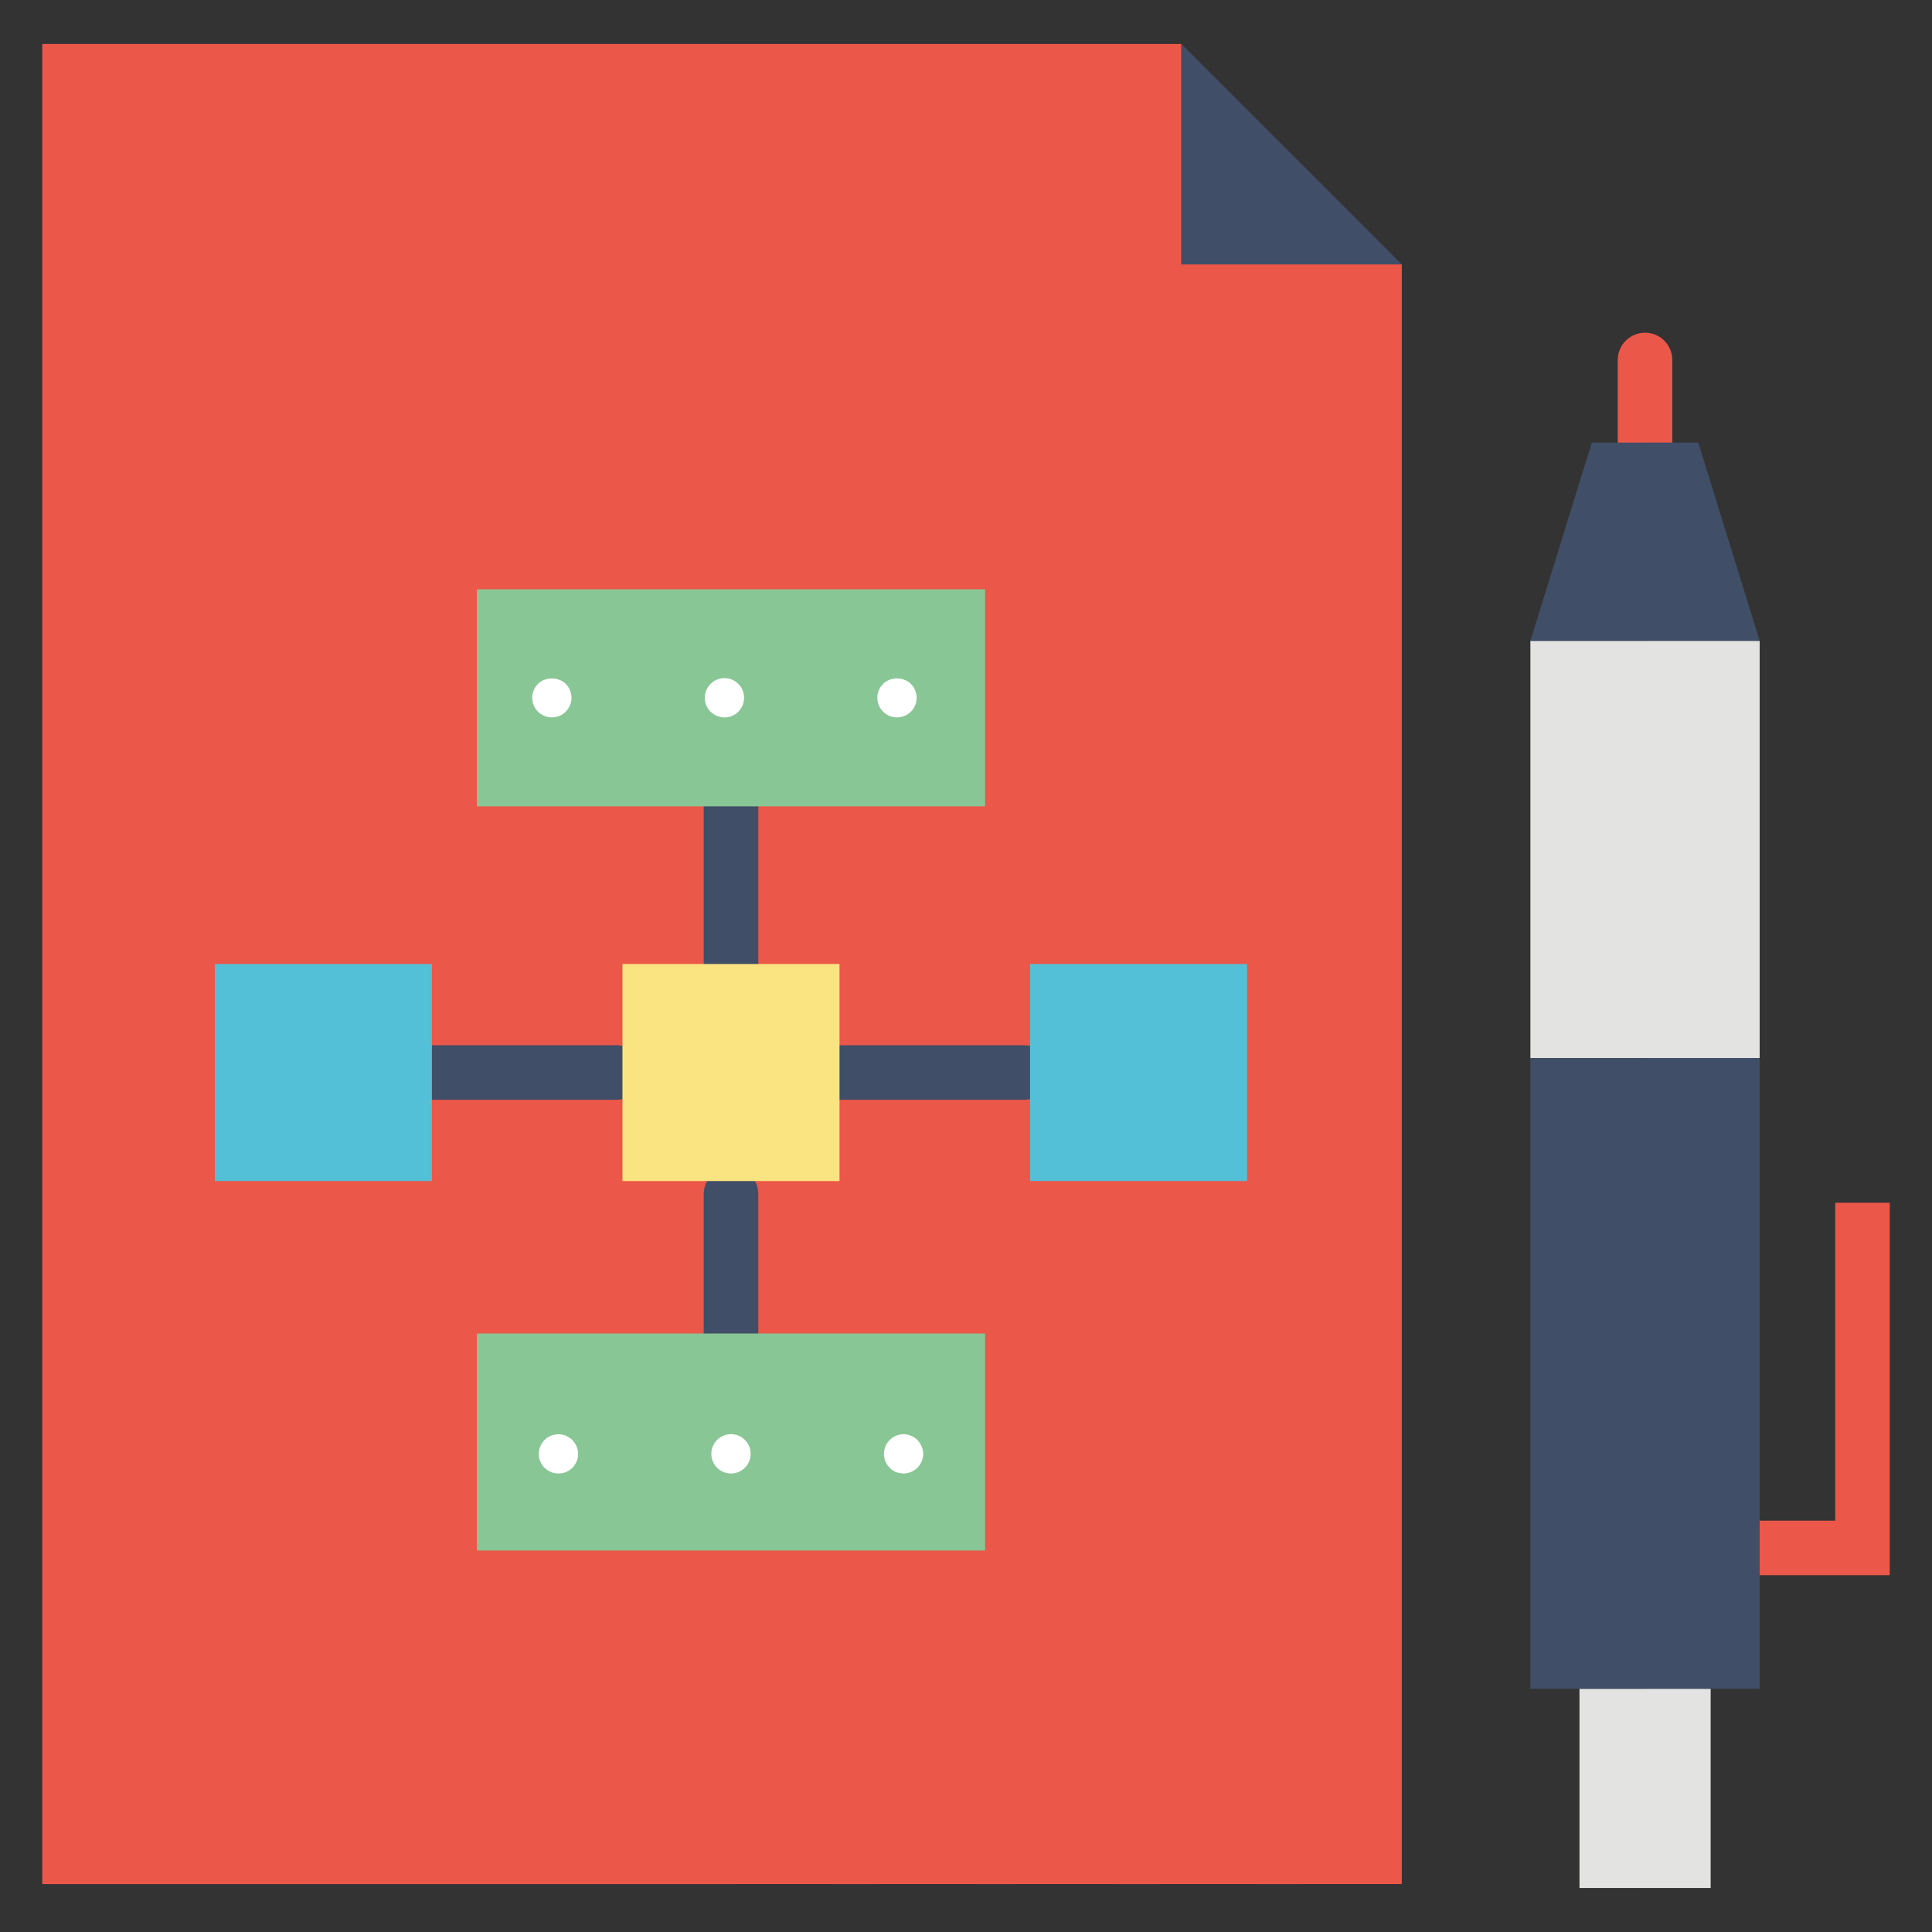 <?xml version="1.0" encoding="utf-8"?>
<!-- Generator: Adobe Illustrator 26.2.1, SVG Export Plug-In . SVG Version: 6.00 Build 0)  -->
<svg version="1.1" id="Capa_1" xmlns="http://www.w3.org/2000/svg" xmlns:xlink="http://www.w3.org/1999/xlink" x="0px" y="0px"
	 viewBox="0 0 512 512" style="enable-background:new 0 0 512 512;" xml:space="preserve">
<rect x="0" y="0" width="512" height="512" fill="#333333" stroke="none"/>
<style type="text/css">
	.st0{fill:#404E67;}
	.st1{fill:#54C0D7;}
	.st2{opacity:0.2;}
	.st3{fill:#FAE481;}
	.st4{fill:#EB5748;}
	.st5{fill:#FFFFFF;}
	.st6{fill:#E3E3E2;}
	.st7{opacity:0.3;}
	.st8{fill:#89C695;}
</style>
<g>
	<g>
		<g>
			<g>
				<g>
					<g>
						<path class="st4" d="M435.95,128.13c-3.99,0-7.23-3.23-7.23-7.23V95.4c0-3.99,3.23-7.23,7.23-7.23c3.99,0,7.23,3.23,7.23,7.23
							v25.51C443.18,124.9,439.95,128.13,435.95,128.13z"/>
					</g>
				</g>
			</g>
		</g>
		<g>
			<g>
				<g>
					<g>
						<g>
							<polygon class="st4" points="371.49,70.06 313.08,70.06 313.08,11.65 11.2,11.65 11.2,499.31 371.49,499.31 							"/>
						</g>
					</g>
				</g>
				<g class="st2">
					<g>
						<g>
							<rect x="11.2" y="11.65" class="st4" width="180.15" height="487.66"/>
						</g>
					</g>
				</g>
			</g>
			<g>
				<g>
					<g>
						<polygon class="st0" points="371.49,70.06 313.08,11.65 313.08,70.06 						"/>
					</g>
				</g>
			</g>
		</g>
		<g>
			<g>
				<g>
					<rect x="418.58" y="447.54" class="st6" width="34.75" height="52.8"/>
				</g>
			</g>
		</g>
		<g>
			<g>
				<g>
					<rect x="405.57" y="169.83" class="st6" width="60.76" height="110.58"/>
				</g>
			</g>
		</g>
		<g>
			<g>
				<g>
					<rect x="405.57" y="280.41" class="st0" width="60.76" height="167.14"/>
				</g>
			</g>
		</g>
		<g>
			<g>
				<g>
					<polygon class="st0" points="450.06,117.29 421.84,117.29 420.76,120.78 405.57,169.83 435.95,169.83 466.33,169.83 
						451.14,120.78 					"/>
				</g>
			</g>
		</g>
		<g>
			<g>
				<g>
					<g>
						<polygon class="st4" points="500.8,417.44 466.33,417.44 466.33,402.99 486.35,402.99 486.35,318.74 500.8,318.74 						"/>
					</g>
				</g>
			</g>
		</g>
		<g>
			<g>
				<g>
					<g>
						<path class="st0" d="M193.72,262.71c-3.99,0-7.23-3.23-7.23-7.23v-41.8c0-3.99,3.23-7.23,7.23-7.23
							c3.99,0,7.23,3.23,7.23,7.23v41.8C200.94,259.47,197.71,262.71,193.72,262.71z"/>
					</g>
				</g>
			</g>
		</g>
		<g>
			<g>
				<g>
					<g>
						<path class="st0" d="M193.72,360.63c-3.99,0-7.23-3.23-7.23-7.23v-36.93c0-3.99,3.23-7.23,7.23-7.23
							c3.99,0,7.23,3.23,7.23,7.23v36.93C200.94,357.39,197.71,360.63,193.72,360.63z"/>
					</g>
				</g>
			</g>
		</g>
		<g>
			<g>
				<g>
					<g>
						<path class="st0" d="M163.34,291.46h-48.89c-3.99,0-7.23-3.23-7.23-7.23c0-3.99,3.23-7.23,7.23-7.23h48.89
							c3.99,0,7.23,3.23,7.23,7.23C170.56,288.22,167.33,291.46,163.34,291.46z"/>
					</g>
				</g>
			</g>
		</g>
		<g>
			<g>
				<g>
					<g>
						<path class="st0" d="M271.36,291.46h-48.89c-3.99,0-7.23-3.23-7.23-7.23c0-3.99,3.23-7.23,7.23-7.23h48.89
							c3.99,0,7.23,3.23,7.23,7.23C278.58,288.22,275.35,291.46,271.36,291.46z"/>
					</g>
				</g>
			</g>
		</g>
		<g>
			<g>
				<g>
					<rect x="164.96" y="255.48" class="st3" width="57.51" height="57.51"/>
				</g>
			</g>
		</g>
		<g>
			<g>
				<g>
					<rect x="126.38" y="156.18" class="st8" width="134.67" height="57.51"/>
				</g>
			</g>
		</g>
		<g>
			<g>
				<g>
					<rect x="56.94" y="255.48" class="st1" width="57.51" height="57.51"/>
				</g>
			</g>
		</g>
		<g>
			<g>
				<g>
					<rect x="272.98" y="255.48" class="st1" width="57.51" height="57.51"/>
				</g>
			</g>
		</g>
		<g>
			<g>
				<g>
					<rect x="126.38" y="353.4" class="st8" width="134.67" height="57.51"/>
				</g>
			</g>
		</g>
		<g class="st2">
			<g>
				<g>
					<polygon class="st3" points="222.47,312.99 164.96,255.48 222.47,255.48 					"/>
				</g>
			</g>
		</g>
		<g class="st2">
			<g>
				<g>
					<polygon class="st8" points="261.05,213.68 126.38,156.18 261.05,156.18 					"/>
				</g>
			</g>
		</g>
		<g class="st2">
			<g>
				<g>
					<polygon class="st1" points="114.45,312.99 56.94,255.48 114.45,255.48 					"/>
				</g>
			</g>
		</g>
		<g class="st2">
			<g>
				<g>
					<polygon class="st1" points="330.49,312.99 272.98,255.48 330.49,255.48 					"/>
				</g>
			</g>
		</g>
		<g class="st2">
			<g>
				<g>
					<polygon class="st8" points="261.05,353.4 126.38,353.4 261.05,410.91 					"/>
				</g>
			</g>
		</g>
		<g class="st2">
			<g>
				<g>
					<rect x="435.95" y="447.54" class="st6" width="17.38" height="52.8"/>
				</g>
			</g>
		</g>
		<g class="st2">
			<g>
				<g>
					<polygon class="st6" points="435.95,169.83 435.95,169.83 435.95,280.41 466.33,280.41 466.33,169.83 					"/>
				</g>
			</g>
		</g>
		<g class="st2">
			<g>
				<g>
					<polygon class="st0" points="435.95,447.54 453.33,447.54 466.33,447.54 466.33,280.41 435.95,280.41 					"/>
				</g>
			</g>
		</g>
		<g class="st2">
			<g>
				<g>
					<polygon class="st0" points="435.95,169.83 466.33,169.83 451.14,120.78 450.06,117.29 435.95,117.29 435.95,169.83 					"/>
				</g>
			</g>
		</g>
	</g>
	<g class="st2">
		<g>
			<g>
				<g>
					<rect x="33.98" y="480.61" class="st4" width="10.42" height="18.7"/>
				</g>
			</g>
		</g>
	</g>
	<g class="st2">
		<g>
			<g>
				<g>
					<rect x="71.42" y="480.61" class="st4" width="10.42" height="18.7"/>
				</g>
			</g>
		</g>
	</g>
	<g class="st2">
		<g>
			<g>
				<g>
					<rect x="108.85" y="480.61" class="st4" width="10.42" height="18.7"/>
				</g>
			</g>
		</g>
	</g>
	<g class="st2">
		<g>
			<g>
				<g>
					<rect x="146.29" y="480.61" class="st4" width="10.42" height="18.7"/>
				</g>
			</g>
		</g>
	</g>
	<g class="st2">
		<g>
			<g>
				<g>
					<rect x="183.73" y="480.61" class="st4" width="10.42" height="18.7"/>
				</g>
			</g>
		</g>
	</g>
	<g class="st2">
		<g>
			<g>
				<g>
					<rect x="221.17" y="480.61" class="st4" width="10.42" height="18.7"/>
				</g>
			</g>
		</g>
	</g>
	<g class="st2">
		<g>
			<g>
				<g>
					<rect x="258.61" y="480.61" class="st4" width="10.42" height="18.7"/>
				</g>
			</g>
		</g>
	</g>
	<g class="st2">
		<g>
			<g>
				<g>
					<rect x="296.04" y="480.61" class="st4" width="10.42" height="18.7"/>
				</g>
			</g>
		</g>
	</g>
	<g class="st2">
		<g>
			<g>
				<g>
					<rect x="333.48" y="480.61" class="st4" width="10.42" height="18.7"/>
				</g>
			</g>
		</g>
	</g>
	<g>
		<g>
			<g>
				<g>
					<g>
						<path class="st5" d="M146.24,190.12c-1.35,0-2.71-0.56-3.68-1.53c-0.97-0.94-1.53-2.29-1.53-3.68c0-1.35,0.56-2.71,1.53-3.68
							c1.94-1.91,5.45-1.91,7.36,0c0.97,0.97,1.53,2.33,1.53,3.68c0,1.39-0.55,2.71-1.53,3.68
							C148.95,189.57,147.63,190.12,146.24,190.12z"/>
					</g>
				</g>
			</g>
		</g>
		<g>
			<g>
				<g>
					<g>
						<path class="st5" d="M186.77,184.92c0-2.85,2.33-5.21,5.21-5.21l0,0c2.88,0,5.21,2.36,5.21,5.21l0,0
							c0,2.88-2.33,5.21-5.21,5.21l0,0C189.1,190.12,186.77,187.8,186.77,184.92z"/>
					</g>
				</g>
			</g>
		</g>
		<g>
			<g>
				<g>
					<g>
						<path class="st5" d="M237.71,190.12c-1.39,0-2.71-0.56-3.68-1.53c-0.97-0.97-1.53-2.29-1.53-3.68c0-1.35,0.55-2.71,1.53-3.68
							c1.91-1.91,5.42-1.91,7.36,0c0.97,0.97,1.53,2.33,1.53,3.68c0,1.39-0.56,2.74-1.53,3.68
							C240.42,189.57,239.06,190.12,237.71,190.12z"/>
					</g>
				</g>
			</g>
		</g>
	</g>
	<g>
		<g>
			<g>
				<g>
					<g>
						<path class="st5" d="M147.98,390.49c-1.35,0-2.71-0.55-3.68-1.53c-0.24-0.24-0.45-0.49-0.63-0.76
							c-0.21-0.31-0.35-0.59-0.49-0.9c-0.14-0.31-0.24-0.66-0.31-0.97c-0.07-0.35-0.1-0.7-0.1-1.04c0-0.31,0.04-0.66,0.1-1.01
							c0.07-0.31,0.17-0.66,0.31-0.97c0.14-0.31,0.28-0.63,0.49-0.9c0.17-0.28,0.38-0.56,0.63-0.8c1.21-1.22,3.02-1.77,4.72-1.42
							c0.31,0.07,0.66,0.17,0.97,0.31c0.31,0.14,0.59,0.28,0.9,0.49c0.28,0.17,0.55,0.38,0.8,0.63c0.21,0.24,0.45,0.52,0.62,0.8
							c0.21,0.28,0.35,0.59,0.49,0.9c0.14,0.31,0.24,0.66,0.31,0.97c0.07,0.35,0.1,0.69,0.1,1.01c0,0.35-0.04,0.7-0.1,1.04
							c-0.07,0.31-0.18,0.66-0.31,0.97c-0.14,0.31-0.28,0.59-0.49,0.9c-0.17,0.28-0.42,0.52-0.62,0.76
							c-0.24,0.24-0.52,0.49-0.8,0.66c-0.28,0.17-0.59,0.35-0.9,0.49c-0.31,0.14-0.66,0.21-0.97,0.28
							C148.68,390.45,148.33,390.49,147.98,390.49z"/>
					</g>
				</g>
			</g>
		</g>
		<g>
			<g>
				<g>
					<g>
						<path class="st5" d="M188.51,385.28c0-2.88,2.33-5.21,5.21-5.21l0,0c2.88,0,5.21,2.33,5.21,5.21l0,0
							c0,2.88-2.33,5.21-5.21,5.21l0,0C190.83,390.49,188.51,388.16,188.51,385.28z"/>
					</g>
				</g>
			</g>
		</g>
		<g>
			<g>
				<g>
					<g>
						<path class="st5" d="M239.45,390.49c-0.35,0-0.7-0.03-1.04-0.1c-0.31-0.07-0.66-0.14-0.97-0.28c-0.31-0.14-0.59-0.31-0.9-0.49
							c-0.28-0.17-0.52-0.42-0.76-0.66c-0.24-0.24-0.49-0.49-0.66-0.76c-0.17-0.31-0.35-0.59-0.49-0.9
							c-0.1-0.31-0.21-0.66-0.28-0.97c-0.07-0.35-0.1-0.7-0.1-1.04c0-0.31,0.03-0.66,0.1-1.01c0.07-0.31,0.17-0.66,0.28-0.97
							c0.14-0.31,0.31-0.63,0.49-0.9c0.17-0.28,0.42-0.56,0.66-0.8c0.24-0.24,0.49-0.45,0.76-0.63c0.31-0.21,0.59-0.35,0.9-0.49
							c0.31-0.14,0.66-0.24,0.97-0.31c0.7-0.14,1.39-0.14,2.05,0c0.35,0.07,0.66,0.17,0.97,0.31c0.31,0.14,0.63,0.28,0.9,0.49
							c0.28,0.17,0.55,0.38,0.8,0.63c0.24,0.24,0.45,0.52,0.62,0.8c0.21,0.28,0.35,0.59,0.49,0.9c0.14,0.31,0.24,0.66,0.31,0.97
							c0.07,0.35,0.11,0.69,0.11,1.01c0,0.35-0.04,0.7-0.11,1.04c-0.07,0.31-0.17,0.66-0.31,0.97c-0.14,0.31-0.28,0.59-0.49,0.9
							c-0.17,0.28-0.38,0.52-0.62,0.76C242.15,389.93,240.8,390.49,239.45,390.49z"/>
					</g>
				</g>
			</g>
		</g>
	</g>
</g>
</svg>
